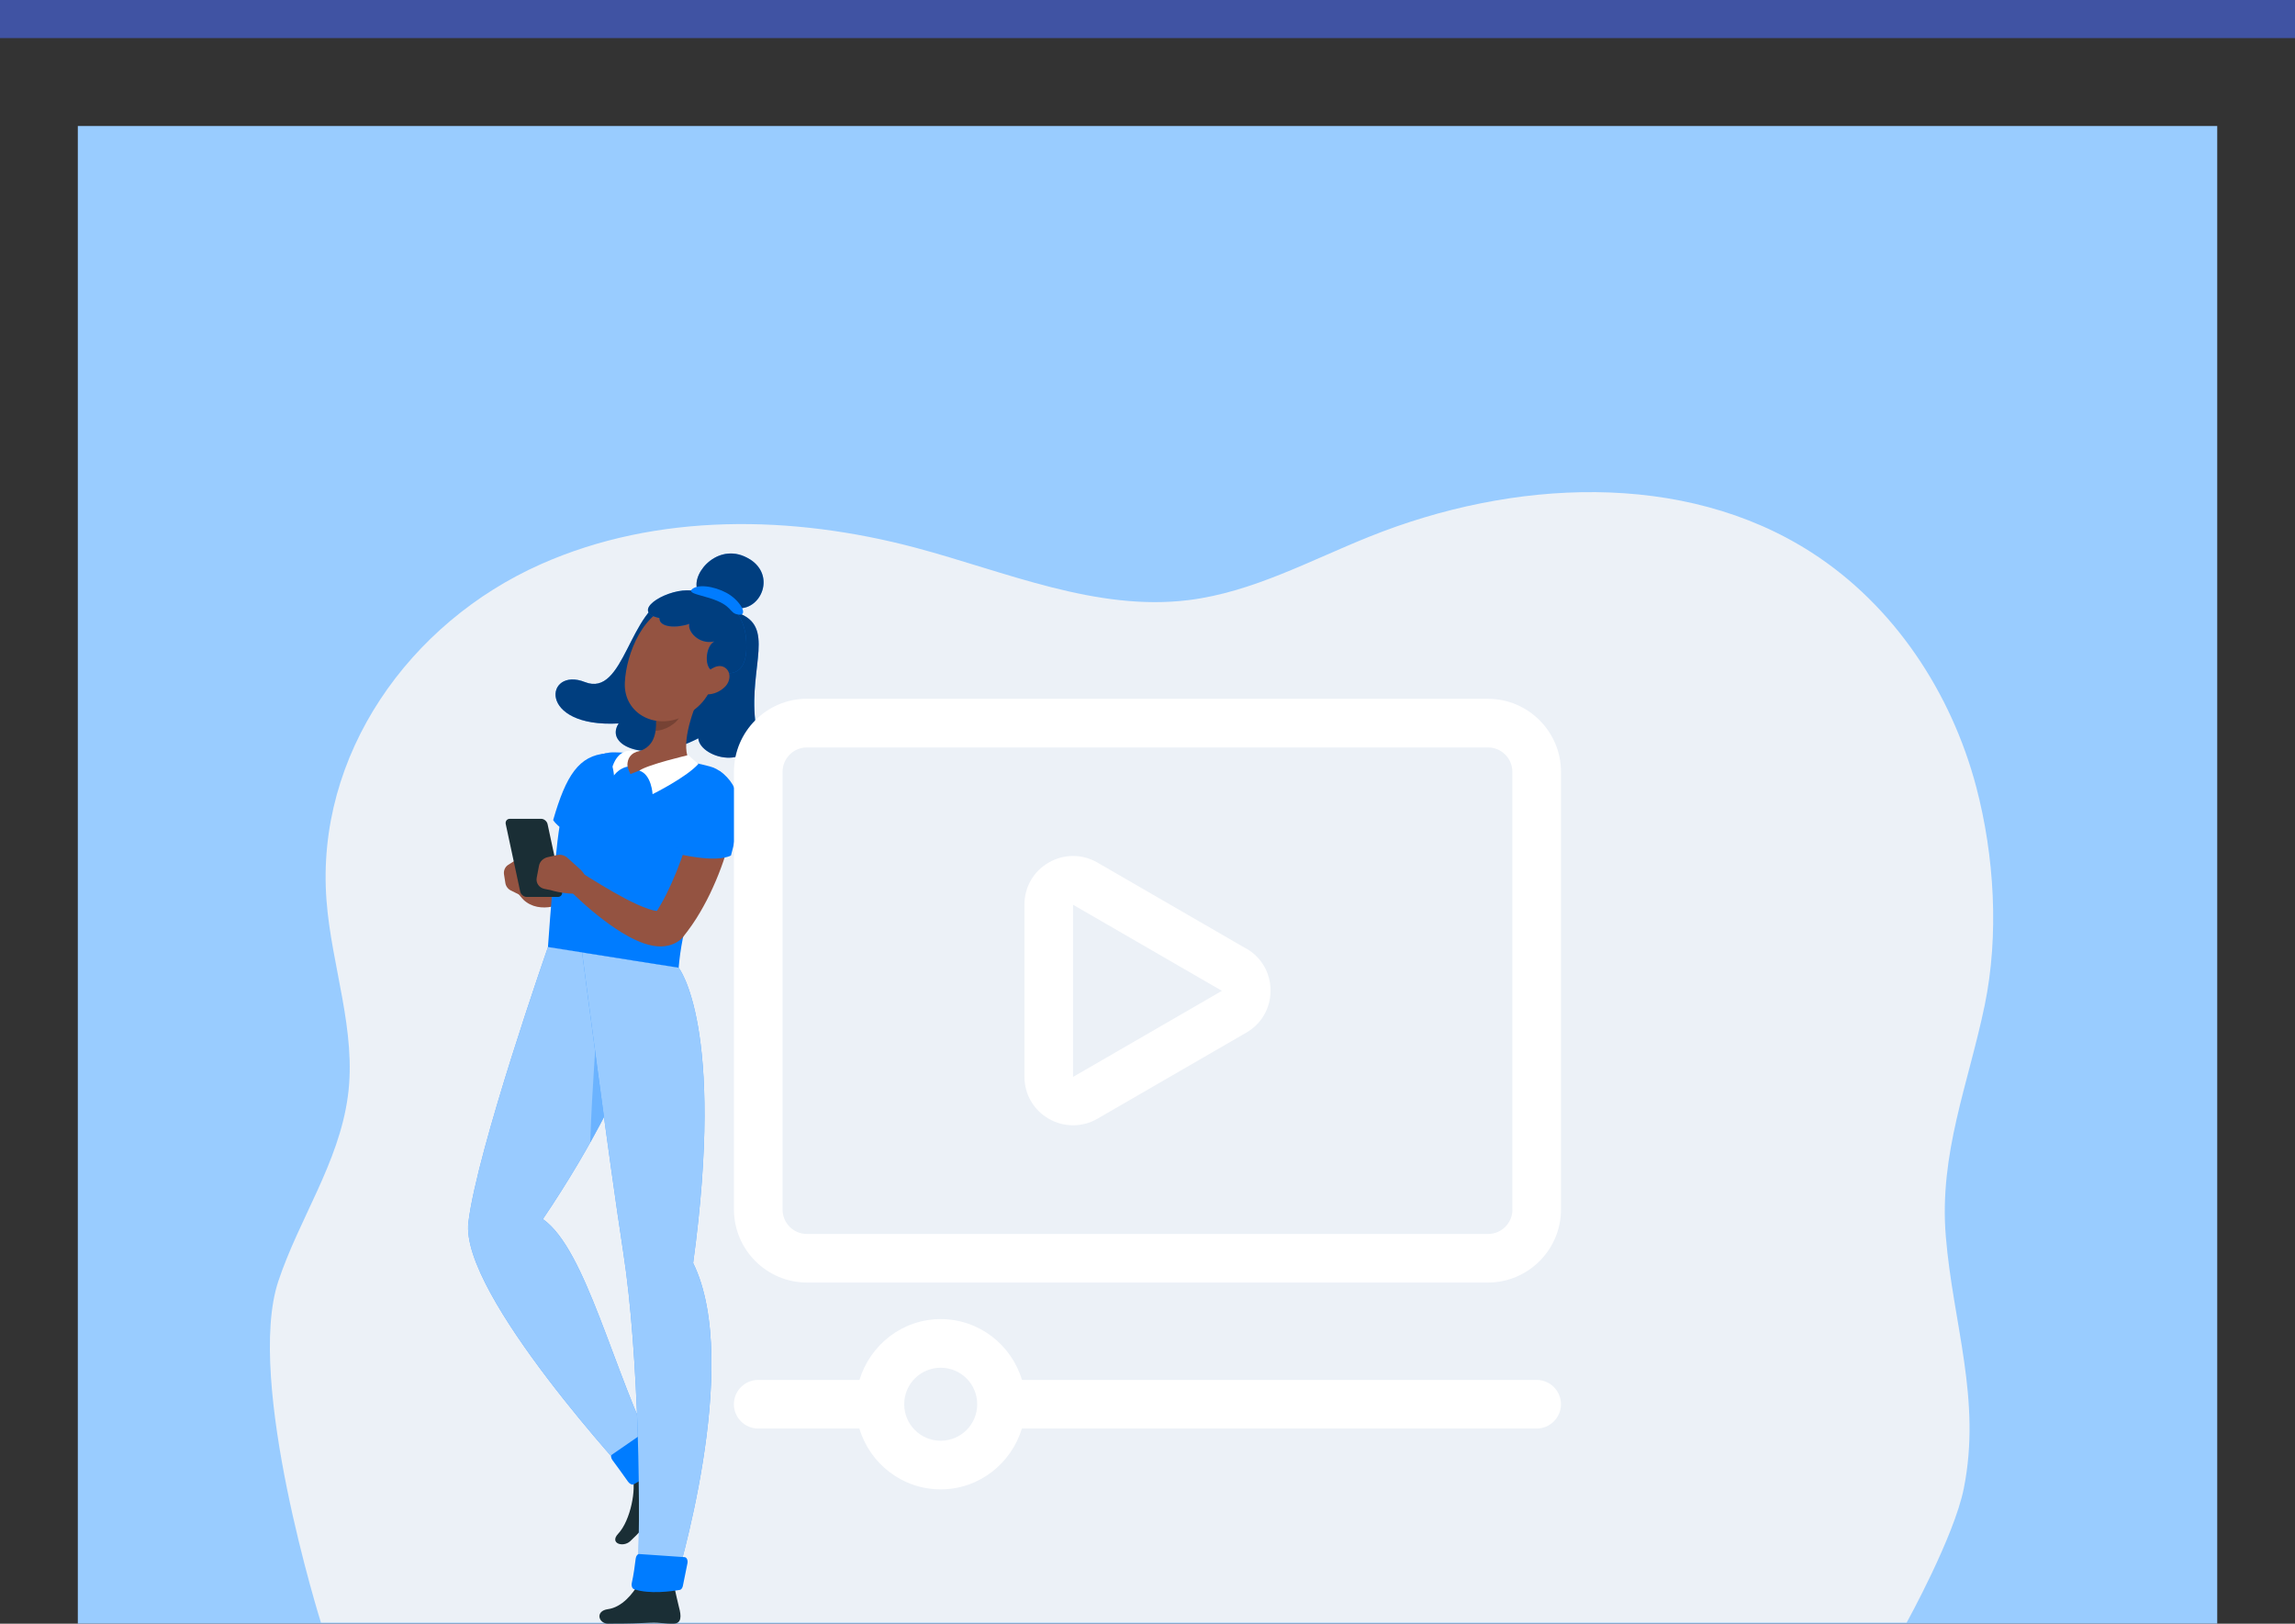 <svg xmlns="http://www.w3.org/2000/svg" viewBox="0 0 361.53 255.77"><rect x="0" y="0" width="361.53" height="255.77" fill="#333333" stroke="none"/><defs><style>.d,.e{fill:#fff;}.f{opacity:.5;}.g{opacity:.2;}.h,.i{fill:#007cff;}.i{opacity:.3;}.j{fill:none;stroke:#4053a3;stroke-miterlimit:10;stroke-width:6px;}.k{fill:#945341;}.l{fill:#ecf1f7;}.e{opacity:.6;}.m{fill:#9cf;}.n{fill:#1a2e35;}</style></defs><g id="a"></g><g id="b"><g id="c"><rect class="m" x="12.26" y="19.85" width="337.02" height="235.91"></rect><path class="l" d="M300.35,255.61s7.48-13.53,9-21.12c2.82-14.03-1.7-26-2.83-39.76-1.07-13.03,3.56-23.98,6.13-36.39,2.28-11.04,1.52-23.55-1.34-34.4-3.92-14.82-12.93-28.54-25.92-36.9-20.24-13.03-47.24-11.5-69.6-2.53-9.37,3.75-18.44,8.75-28.47,10.01-14.63,1.84-28.87-4.46-43.12-8.25-19.4-5.15-40.69-5.53-58.99,2.6-20.75,9.21-35.51,30.02-33.78,52.93,.78,10.38,4.78,20.63,3.36,30.94-1.43,10.46-7.65,19.21-10.94,29.06-5.26,15.75,6.71,53.81,6.71,53.81h249.8Z"></path><line class="j" y1="3" x2="361.53" y2="3"></line><g><g><path class="h" d="M105.7,93.96c-6.65,1.74-7.28,15.97-13.56,13.48-6.28-2.49-7.63,7.24,5.32,6.52-2.35,3.56,4.6,6.51,12.54,2.34,.25,3.33,9.88,5.77,8.96-2.85-.92-8.62,3.24-14.83-2.76-16.92-2.4-4.38-9.8-3.12-10.51-2.57Z"></path><path class="f" d="M105.7,93.96c-6.65,1.74-7.28,15.97-13.56,13.48-6.28-2.49-7.63,7.24,5.32,6.52-2.35,3.56,4.6,6.51,12.54,2.34,.25,3.33,9.88,5.77,8.96-2.85-.92-8.62,3.24-14.83-2.76-16.92-2.4-4.38-9.8-3.12-10.51-2.57Z"></path></g><path class="n" d="M95.8,255.76c3.86,0,4.37-.06,6.54-.13,1.86-.07,2.3,.17,3.8,.13,1.25-.03,1.2-1.22,.82-2.59-.19-.69-.49-2.15-.75-3.26l-5.66-.41c-.8,1.52-2.59,3.69-4.77,3.98-2.08,.28-1.51,2.29,.03,2.29Z"></path><path class="n" d="M99.27,242.78c2.79-2.57,4.46-5.18,5.69-6.93,1.05-1.5,1.26-1.13,2.38-2.6,.74-.98,.06-2.37-1.01-2.67-.83-.24-1.93-.39-2.89-.86l-3.85,2.84c.7,1.82-.23,6.94-2.21,9.04-1.42,1.51,.77,2.21,1.89,1.18Z"></path><g><path class="h" d="M86.32,149.19s-11.1,31.73-12.53,43.34c-1.4,11.36,26.1,40.89,26.1,40.89,.67,.5,3.42-2.92,3.58-3.82-6.83-13.21-11.09-32.77-17.95-37.56,16.46-24.4,18.75-40.01,18.75-40.01l-17.95-2.84Z"></path><path class="e" d="M86.32,149.19s-11.1,31.73-12.53,43.34c-1.4,11.36,26.1,40.89,26.1,40.89,.67,.5,3.42-2.92,3.58-3.82-6.83-13.21-11.09-32.77-17.95-37.56,16.46-24.4,18.75-40.01,18.75-40.01l-17.95-2.84Z"></path></g><path class="i" d="M94.12,160.35s-.9,11.67-1.14,19.6c2.17-3.87,3.94-7.41,5.36-10.56l-4.23-9.04Z"></path><path class="h" d="M96.5,230.03c.6,.81,1.66,2.26,2.42,3.35,.25,.36,.63,.55,.86,.45,1.72-.8,3.77-2.97,4.43-3.71,.13-.14,.1-.44-.08-.73l-1.88-3.12c-.26-.43-.71-.67-.95-.51l-4.91,3.39c-.2,.14-.16,.52,.1,.87Z"></path><g><path class="h" d="M91.7,150.04s4.13,31.95,6.5,47.33c2.49,16.15,2.8,42.06,2.18,52.62,.9,.53,4.18,.16,5.96-.4,0,0,10.72-34.64,2.85-50.63,5.09-37.37-2.28-46.52-2.28-46.52l-15.21-2.41Z"></path><path class="e" d="M91.7,150.04s4.13,31.95,6.5,47.33c2.49,16.15,2.8,42.06,2.18,52.62,.9,.53,4.18,.16,5.96-.4,0,0,10.72-34.64,2.85-50.63,5.09-37.37-2.28-46.52-2.28-46.52l-15.21-2.41Z"></path></g><path class="h" d="M100.14,245.52c-.11,.94-.33,2.58-.61,3.82-.1,.45,.05,.89,.34,.99,2.4,.85,6.06,.32,7.22,.12,.22-.04,.41-.29,.48-.62l.72-3.56c.1-.49-.11-.95-.43-.98l-7.14-.49c-.28-.02-.53,.29-.58,.72Z"></path><path class="k" d="M96.87,123.11l.07,.31,.05,.24,.08,.45c.05,.3,.09,.58,.12,.87,.06,.57,.1,1.14,.11,1.71,.02,1.14-.07,2.27-.26,3.4-.37,2.25-1.18,4.46-2.39,6.41-.6,.98-1.29,1.89-2.06,2.73-.38,.42-.79,.81-1.19,1.19l-.63,.55c-.22,.18-.47,.35-.72,.52-1.02,.64-2.21,1.25-3.7,1.42-.74,.08-1.55,.03-2.32-.23-.38-.14-.75-.31-1.08-.55-.17-.12-.33-.24-.48-.39-.07-.07-.15-.15-.22-.23l-.27-.32c-.6-.63-.57-1.62,.05-2.21,.63-.6,1.62-.57,2.21,.05-.05-.07-.03-.05-.03-.07,0,0,.02-.01,.03-.02,.02,0,.05-.02,.07-.02,.05-.01,.1-.02,.15-.04,.1-.03,.19-.07,.28-.12,.17-.09,.33-.21,.52-.35,.37-.29,.85-.72,1.32-1.27,.12-.13,.24-.27,.37-.41l.41-.43c.26-.3,.53-.59,.76-.91,.48-.62,.91-1.26,1.26-1.94,.72-1.35,1.17-2.82,1.39-4.35,.1-.76,.16-1.54,.14-2.32,0-.39-.02-.77-.06-1.15l-.06-.55-.06-.41-.05-.37c-.26-1.72,.93-3.32,2.65-3.58,1.62-.24,3.15,.82,3.52,2.38Z"></path><path class="h" d="M89,125.81c-.38,2.01-.88,3.52-1.36,8.39-.49,4.12-.84,8.19-1.32,14.98l20.59,3.26c.5-5.87,2.23-12.37,7.99-24.83,1.34-2.89-.12-6.1-3.12-6.89-.8-.21-1.66-.42-2.54-.6-3.43-.71-6.24-1.27-9.35-1.48-1.03-.07-2.1-.11-3.13-.13-3.71-.07-7.07,3.69-7.76,7.3Z"></path><path class="k" d="M110.25,109.49c-1.29,2.88-3.16,8.23-1.52,10.55,0,0-2.78-.88-9.42,1.9-1.35-2.79,.07-3.38,.07-3.38,3.54-.26,4.03-2.73,3.99-5.14l6.88-3.93Z"></path><path class="d" d="M100.7,121.39c1.95,.6,2.1,3.71,2.1,3.71,0,0,5.32-2.63,7.22-4.77-.65-.48-1.57-1.39-1.57-1.39,0,0-6.39,1.49-7.74,2.45Z"></path><path class="d" d="M98.85,120.77s-1.79,.19-2.8,2.51c.24-4.46,2.41-4.88,2.41-4.88,0,0,.7-.35,1.84,.02-1.71,.58-1.45,2.34-1.45,2.34Z"></path><path class="g" d="M107.45,111.09l-4.07,2.33c.01,.57-.01,1.14-.1,1.69,1.32,.02,3.41-1.09,3.86-2.4,.22-.65,.35-1.29,.31-1.62Z"></path><path class="k" d="M113.78,103.85c-1.68,4.71-2.29,6.74-5.43,8.63-4.72,2.84-10.16,.08-9.92-4.96,.21-4.54,2.93-11.48,8.19-12.29,5.18-.8,8.85,3.91,7.17,8.62Z"></path><g><path class="h" d="M108.24,92.99c-3.66,0-9.01,3.37-4.36,4.37-.05,1.5,2.69,1.62,4.71,.91-.33,1.09,1.43,3.33,3.95,2.77-1.47,.72-1.73,4.47,0,4.76,1.73,.29,5.35,1.42,5.02-4.76-.33-6.18-5.41-8.05-9.32-8.05Z"></path><path class="f" d="M108.24,92.99c-3.66,0-9.01,3.37-4.36,4.37-.05,1.5,2.69,1.62,4.71,.91-.33,1.09,1.43,3.33,3.95,2.77-1.47,.72-1.73,4.47,0,4.76,1.73,.29,5.35,1.42,5.02-4.76-.33-6.18-5.41-8.05-9.32-8.05Z"></path></g><g><path class="h" d="M118.1,88.09c-4.71-2.94-9.15,2-8.27,4.74l6.54,2.99c3.59,.12,5.8-5.2,1.73-7.74Z"></path><path class="f" d="M118.1,88.09c-4.71-2.94-9.15,2-8.27,4.74l6.54,2.99c3.59,.12,5.8-5.2,1.73-7.74Z"></path></g><path class="h" d="M111.75,94.2c-1.78-.56-3.76-.83-2.48-1.56,1.28-.73,4.19,0,5.81,1.14,1.77,1.25,2.77,3.29,1.21,3.03-1.56-.26-.71-1.41-4.54-2.61Z"></path><path class="k" d="M114.23,108.16c-.82,.84-1.91,1.23-2.81,1.22-1.36,0-1.58-1.41-.81-2.58,.69-1.05,2.23-2.31,3.4-1.74,1.16,.56,1.17,2.13,.22,3.1Z"></path><path class="k" d="M79.4,137.76l.21,1.34c.08,.5,.4,.94,.86,1.17l2.14,1.06c.85,.43,1.86,.41,2.7-.04l.52-.28c-.2-2.25-2.08-4.53-2.08-4.53l-.46-.71c-.41-.63-1.21-.82-1.82-.43l-1.42,.9c-.49,.31-.75,.92-.65,1.52Z"></path><path class="n" d="M87.88,141.29h-4.91c-.46,0-.92-.38-1.02-.84l-2.28-10.63c-.1-.46,.2-.84,.66-.84h4.91c.46,0,.92,.38,1.02,.84l2.28,10.63c.1,.46-.2,.84-.66,.84Z"></path><path class="k" d="M86.25,135.03l1.52-.34c.57-.13,1.17,.03,1.6,.42l2.03,1.83c.81,.73,1.22,1.81,1.1,2.9l-.08,.67c-2.48,.73-5.7-.3-5.7-.3l-.95-.19c-.85-.17-1.38-.94-1.22-1.76l.36-1.89c.12-.65,.66-1.18,1.34-1.34Z"></path><path class="k" d="M115.22,131.33c-.1,.43-.18,.76-.28,1.13-.1,.36-.2,.72-.31,1.07-.21,.71-.44,1.41-.67,2.11-.48,1.39-1.02,2.77-1.64,4.12-.6,1.36-1.3,2.69-2.06,3.99-.76,1.31-1.65,2.57-2.62,3.8l-.07,.09c-.1,.13-.22,.25-.34,.35-.77,.65-1.71,.96-2.45,1.05-.75,.1-1.37,.03-1.92-.06-1.08-.2-1.93-.54-2.72-.9-1.57-.72-2.89-1.6-4.17-2.5-1.26-.91-2.46-1.87-3.6-2.87-.57-.5-1.13-1.02-1.68-1.54-.56-.52-1.08-1.04-1.62-1.62-.6-.63-.57-1.63,.07-2.23,.53-.5,1.33-.56,1.92-.19l.03,.02c1.2,.76,2.44,1.55,3.68,2.28,1.23,.74,2.47,1.46,3.71,2.11,1.23,.65,2.49,1.24,3.65,1.63,.57,.2,1.14,.33,1.52,.34,.19,.01,.31-.02,.29-.03,0-.02-.23,.01-.44,.19l-.41,.44c.68-1.03,1.31-2.12,1.89-3.26,.56-1.15,1.1-2.33,1.59-3.55,.48-1.22,.94-2.46,1.36-3.71,.21-.63,.42-1.25,.61-1.88l.28-.94,.26-.89,.03-.12c.48-1.68,2.23-2.64,3.91-2.16,1.62,.47,2.58,2.12,2.2,3.75Z"></path><path class="h" d="M113.37,121.45c3.51,2.48,3.68,6.2,1.78,13.31-2.54,1.27-8.71-.34-8.71-.34,0,0,1.94-11.04,6.92-12.97Z"></path><path class="h" d="M95.51,118.68c-4.29,.33-6.34,3.43-8.37,10.5,1.52,2.39,7.64,4.18,7.64,4.18,0,0,4-10.47,.73-14.69Z"></path></g><path class="d" d="M234.42,110.07H127.11c-6.32,0-11.49,5.17-11.49,11.49v68.98c0,6.32,5.17,11.49,11.49,11.49h107.3c6.32,0,11.49-5.17,11.49-11.49V121.57c0-6.32-5.17-11.49-11.49-11.49h0Zm3.83,80.48c0,2.11-1.72,3.83-3.83,3.83H127.11c-2.11,0-3.83-1.72-3.83-3.83V121.57c0-2.11,1.72-3.83,3.83-3.83h107.3c2.11,0,3.83,1.72,3.83,3.83v68.98h0Zm-41.93-41.12l-23.45-13.56c-2.41-1.38-5.25-1.38-7.66,0s-3.83,3.87-3.83,6.63v27.1c0,2.76,1.42,5.25,3.83,6.63,1.19,.69,2.53,1.03,3.83,1.03s2.65-.34,3.83-1.03l23.45-13.56c2.41-1.38,3.83-3.87,3.83-6.63s-1.42-5.25-3.83-6.63v.03Zm-27.28,20.19v-27.1l23.45,13.56-23.45,13.56v-.03Zm73.04,47.75h-81.09c-1.65-5.52-6.75-9.58-12.8-9.58s-11.11,4.06-12.8,9.58h-15.95c-2.11,0-3.83,1.72-3.83,3.83s1.72,3.83,3.83,3.83h15.94c1.65,5.52,6.75,9.58,12.8,9.58s11.11-4.06,12.8-9.58h81.09c2.11,0,3.83-1.72,3.83-3.83s-1.72-3.83-3.83-3.83h0Zm-93.89,9.58c-3.18,0-5.75-2.57-5.75-5.75s2.57-5.75,5.75-5.75,5.75,2.57,5.75,5.75-2.57,5.75-5.75,5.75Z"></path></g></g></svg>